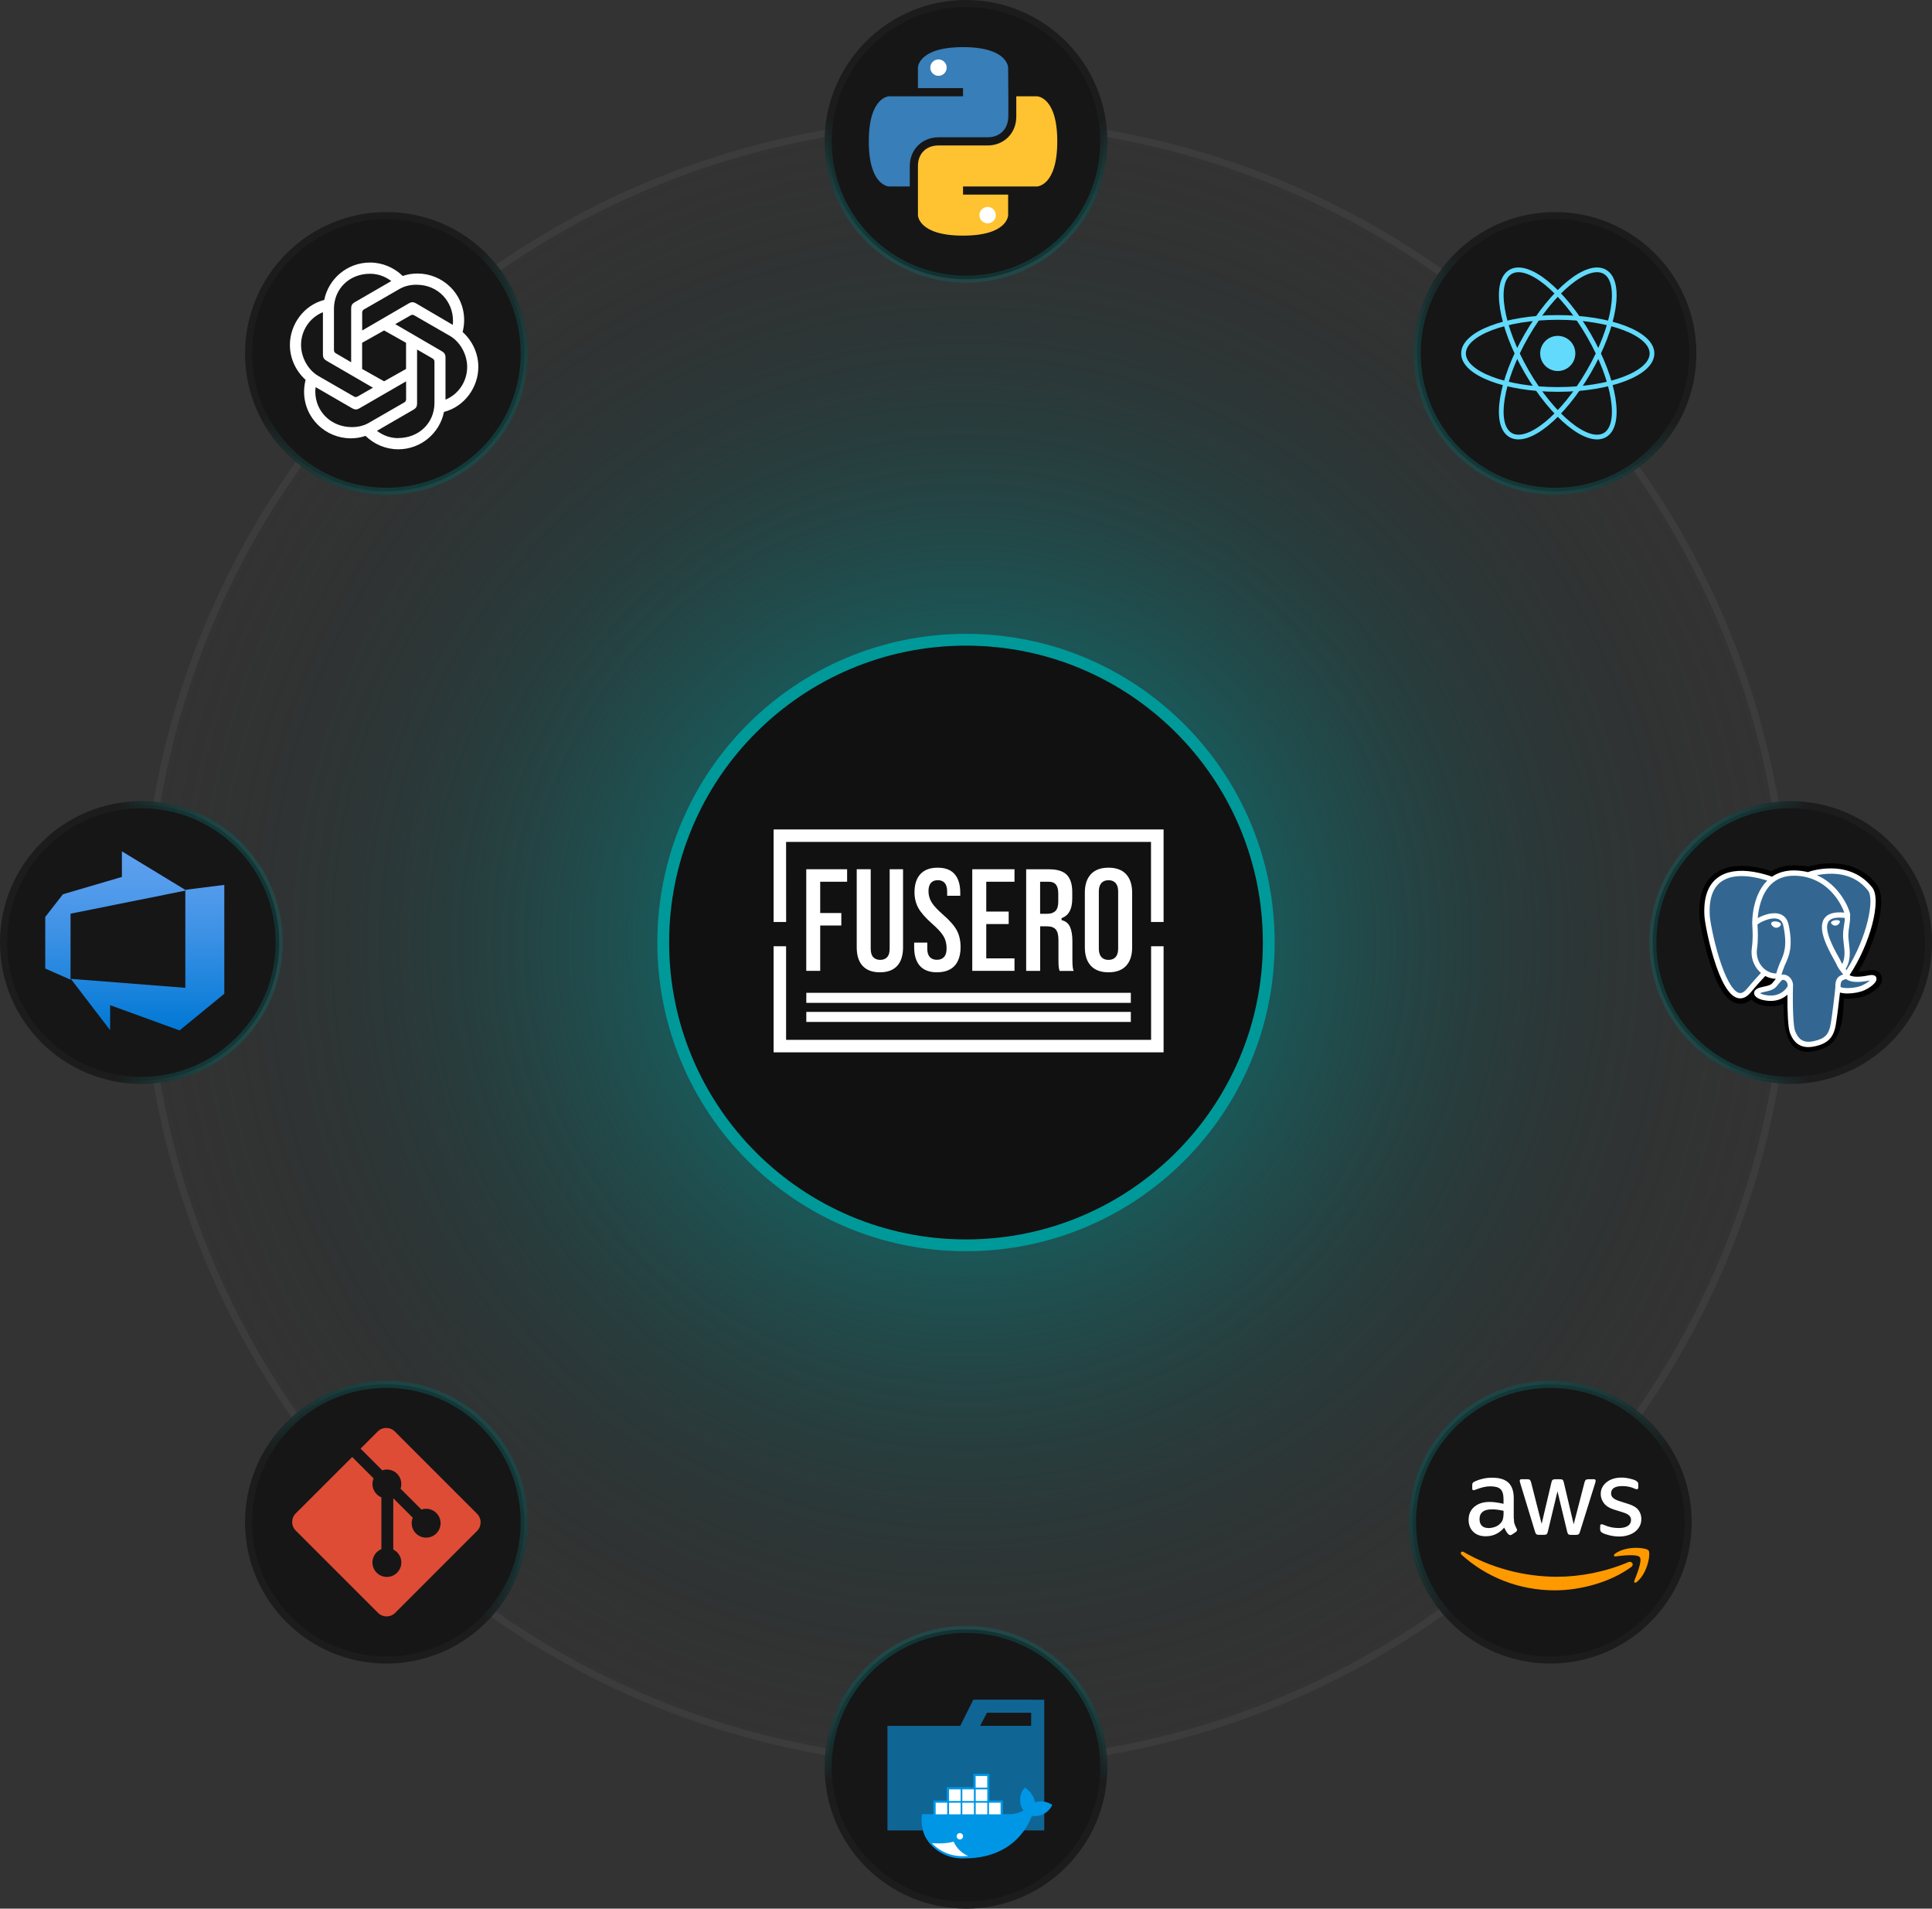 <?xml version="1.0" encoding="UTF-8"?>
<svg id="Layer_1" data-name="Layer 1" xmlns="http://www.w3.org/2000/svg" xmlns:xlink="http://www.w3.org/1999/xlink" viewBox="0 0 410 405">
  <rect x="0" y="0" width="410" height="405" fill="#333333" stroke="none"/>
  <defs>
    <style>
      .cls-1 {
        stroke: url(#linear-gradient-3);
      }

      .cls-1, .cls-2, .cls-3, .cls-4, .cls-5, .cls-6, .cls-7, .cls-8, .cls-9, .cls-10, .cls-11, .cls-12 {
        fill: none;
      }

      .cls-1, .cls-2, .cls-3, .cls-5, .cls-13, .cls-7, .cls-9, .cls-10, .cls-11 {
        stroke-width: 1.5px;
      }

      .cls-14 {
        fill: #336791;
      }

      .cls-2 {
        stroke: url(#linear-gradient-2);
      }

      .cls-15 {
        fill: #fff;
      }

      .cls-16 {
        fill: #f90;
        fill-rule: evenodd;
      }

      .cls-3 {
        stroke: url(#linear-gradient-7);
      }

      .cls-17 {
        fill: #de4c36;
      }

      .cls-18 {
        clip-path: url(#clippath-1);
      }

      .cls-5 {
        stroke: url(#linear-gradient);
      }

      .cls-6 {
        stroke-miterlimit: 4;
        stroke-width: 1px;
      }

      .cls-6, .cls-8 {
        stroke: #61dafb;
      }

      .cls-19 {
        fill: url(#linear-gradient-9);
      }

      .cls-20 {
        fill: #387eb8;
      }

      .cls-21 {
        fill: #0096e6;
      }

      .cls-22 {
        fill: #61dafb;
      }

      .cls-13 {
        fill: url(#radial-gradient);
        stroke: rgba(229, 229, 229, .05);
      }

      .cls-7 {
        stroke: url(#linear-gradient-4);
      }

      .cls-23 {
        fill: #0f6695;
      }

      .cls-9 {
        stroke: url(#linear-gradient-8);
      }

      .cls-24 {
        fill: #ffc331;
      }

      .cls-10 {
        stroke: url(#linear-gradient-5);
      }

      .cls-11 {
        stroke: url(#linear-gradient-6);
      }

      .cls-25 {
        clip-path: url(#clippath);
      }

      .cls-26 {
        fill: #111;
        stroke-miterlimit: 10;
      }

      .cls-26, .cls-12 {
        stroke: #099;
      }

      .cls-12 {
        stroke-width: 2px;
      }

      .cls-27 {
        fill: #161616;
      }
    </style>
    <radialGradient id="radial-gradient" cx="205" cy="200" fx="205" fy="200" r="174.25" gradientUnits="userSpaceOnUse">
      <stop offset="0" stop-color="#099"/>
      <stop offset="1" stop-color="#231f20" stop-opacity="0"/>
    </radialGradient>
    <linearGradient id="linear-gradient" x1="-10" y1="953" x2="-10" y2="1025" gradientTransform="translate(215 -621.5)" gradientUnits="userSpaceOnUse">
      <stop offset="0" stop-color="#099" stop-opacity="0"/>
      <stop offset=".65" stop-color="#1c1c1c"/>
    </linearGradient>
    <linearGradient id="linear-gradient-2" x1="-51.01" y1="943.37" x2="14.99" y2="1028.87" gradientTransform="translate(339 -673.5)" gradientUnits="userSpaceOnUse">
      <stop offset="0" stop-color="#099" stop-opacity="0"/>
      <stop offset=".65" stop-color="#1c1c1c"/>
    </linearGradient>
    <linearGradient id="linear-gradient-3" x1="-1468" y1="377" x2="-1394.5" y2="377" gradientTransform="translate(-1059.5 577) rotate(-180)" gradientUnits="userSpaceOnUse">
      <stop offset=".34" stop-color="#1c1c1c"/>
      <stop offset="1" stop-color="#099" stop-opacity="0"/>
    </linearGradient>
    <linearGradient id="linear-gradient-4" x1="289.71" y1="224.81" x2="355.71" y2="310.31" gradientTransform="translate(0 352) scale(1 -1)" gradientUnits="userSpaceOnUse">
      <stop offset="0" stop-color="#099" stop-opacity="0"/>
      <stop offset=".65" stop-color="#1c1c1c"/>
    </linearGradient>
    <linearGradient id="linear-gradient-5" x1="205" y1="280" x2="205" y2="352" gradientTransform="translate(0 352) scale(1 -1)" gradientUnits="userSpaceOnUse">
      <stop offset="0" stop-color="#099" stop-opacity="0"/>
      <stop offset=".65" stop-color="#1c1c1c"/>
    </linearGradient>
    <linearGradient id="linear-gradient-6" x1="-1479.23" y1="325.54" x2="-1413.23" y2="411.04" gradientTransform="translate(-1357.5 452) rotate(-180)" gradientUnits="userSpaceOnUse">
      <stop offset="0" stop-color="#099" stop-opacity="0"/>
      <stop offset=".65" stop-color="#1c1c1c"/>
    </linearGradient>
    <linearGradient id="linear-gradient-7" x1="0" y1="152" x2="73.5" y2="152" gradientTransform="translate(0 352) scale(1 -1)" gradientUnits="userSpaceOnUse">
      <stop offset=".34" stop-color="#1c1c1c"/>
      <stop offset="1" stop-color="#099" stop-opacity="0"/>
    </linearGradient>
    <linearGradient id="linear-gradient-8" x1="-1327.95" y1="536.1" x2="-1261.95" y2="621.6" gradientTransform="translate(-1205.5 -265.5) rotate(-180) scale(1 -1)" gradientUnits="userSpaceOnUse">
      <stop offset="0" stop-color="#099" stop-opacity="0"/>
      <stop offset=".65" stop-color="#1c1c1c"/>
    </linearGradient>
    <clipPath id="clippath">
      <rect class="cls-4" x="163.91" y="175.75" width="83.26" height="47.8"/>
    </clipPath>
    <clipPath id="clippath-1">
      <rect class="cls-4" x="163.91" y="175.75" width="83.26" height="47.8"/>
    </clipPath>
    <linearGradient id="linear-gradient-9" x1="-35.61" y1="398.01" x2="-35.61" y2="398.77" gradientTransform="translate(1809 20119) scale(50 -50)" gradientUnits="userSpaceOnUse">
      <stop offset="0" stop-color="#0078d4"/>
      <stop offset=".16" stop-color="#1380da"/>
      <stop offset=".53" stop-color="#3c91e5"/>
      <stop offset=".82" stop-color="#559cec"/>
      <stop offset="1" stop-color="#5ea0ef"/>
    </linearGradient>
  </defs>
  <circle class="cls-13" cx="205" cy="200" r="174.25"/>
  <path class="cls-27" d="M205,404.25h0c16.15,0,29.25-13.1,29.25-29.25h0c0-16.15-13.1-29.25-29.25-29.25h0c-16.15,0-29.25,13.1-29.25,29.25h0c0,16.15,13.1,29.25,29.25,29.25Z"/>
  <path class="cls-5" d="M205,404.25h0c16.15,0,29.25-13.1,29.25-29.25h0c0-16.15-13.1-29.25-29.25-29.25h0c-16.15,0-29.25,13.1-29.25,29.25h0c0,16.15,13.1,29.25,29.25,29.25Z"/>
  <path class="cls-27" d="M329,352.25h0c16.15,0,29.25-13.1,29.25-29.25h0c0-16.15-13.1-29.25-29.25-29.25h0c-16.15,0-29.25,13.1-29.25,29.25h0c0,16.15,13.1,29.25,29.25,29.25Z"/>
  <path class="cls-2" d="M329,352.25h0c16.15,0,29.25-13.1,29.25-29.25h0c0-16.15-13.1-29.25-29.25-29.25h0c-16.15,0-29.25,13.1-29.25,29.25h0c0,16.15,13.1,29.25,29.25,29.25Z"/>
  <path class="cls-27" d="M380,170.75h0c-16.15,0-29.25,13.1-29.25,29.25h0c0,16.15,13.1,29.25,29.25,29.25h0c16.15,0,29.25-13.1,29.25-29.25h0c0-16.15-13.1-29.25-29.25-29.25Z"/>
  <path class="cls-1" d="M380,170.75h0c-16.15,0-29.25,13.1-29.25,29.25h0c0,16.15,13.1,29.25,29.25,29.25h0c16.15,0,29.25-13.1,29.25-29.25h0c0-16.15-13.1-29.25-29.25-29.25Z"/>
  <path class="cls-27" d="M330,45.75h0c16.15,0,29.25,13.1,29.25,29.25h0c0,16.15-13.1,29.25-29.25,29.25h0c-16.15,0-29.25-13.1-29.25-29.25h0c0-16.15,13.1-29.25,29.25-29.25Z"/>
  <path class="cls-7" d="M330,45.75h0c16.15,0,29.25,13.1,29.25,29.25h0c0,16.15-13.1,29.25-29.25,29.25h0c-16.15,0-29.25-13.1-29.25-29.25h0c0-16.15,13.1-29.25,29.25-29.25Z"/>
  <path class="cls-27" d="M205,.75h0c16.15,0,29.25,13.1,29.25,29.25h0c0,16.15-13.1,29.25-29.25,29.25h0c-16.15,0-29.25-13.1-29.25-29.25h0c0-16.15,13.1-29.25,29.25-29.25Z"/>
  <path class="cls-10" d="M205,.75h0c16.15,0,29.25,13.1,29.25,29.25h0c0,16.15-13.1,29.25-29.25,29.25h0c-16.15,0-29.25-13.1-29.25-29.25h0c0-16.15,13.1-29.25,29.25-29.25Z"/>
  <path class="cls-26" d="M205,135h0c35.9,0,65,29.1,65,65h0c0,35.9-29.1,65-65,65h0c-35.9,0-65-29.1-65-65h0c0-35.9,29.1-65,65-65Z"/>
  <path class="cls-12" d="M205,136h0c35.35,0,64,28.65,64,64h0c0,35.35-28.65,64-64,64h0c-35.35,0-64-28.65-64-64h0c0-35.35,28.65-64,64-64Z"/>
  <path class="cls-27" d="M82,45.75h0c-16.15,0-29.25,13.1-29.25,29.25h0c0,16.15,13.1,29.25,29.25,29.25h0c16.15,0,29.25-13.1,29.25-29.25h0c0-16.15-13.1-29.25-29.25-29.25Z"/>
  <path class="cls-11" d="M82,45.75h0c-16.15,0-29.25,13.1-29.25,29.25h0c0,16.15,13.1,29.25,29.25,29.25h0c16.15,0,29.25-13.1,29.25-29.25h0c0-16.15-13.1-29.25-29.25-29.25Z"/>
  <path class="cls-27" d="M30,170.75h0c16.15,0,29.25,13.1,29.25,29.25h0c0,16.15-13.1,29.25-29.25,29.25h0c-16.15,0-29.25-13.1-29.25-29.25h0c0-16.15,13.1-29.25,29.25-29.25Z"/>
  <path class="cls-3" d="M30,170.75h0c16.15,0,29.25,13.1,29.25,29.25h0c0,16.15-13.1,29.25-29.25,29.25h0c-16.15,0-29.25-13.1-29.25-29.25h0c0-16.15,13.1-29.25,29.25-29.25Z"/>
  <path class="cls-27" d="M82,352.25h0c-16.15,0-29.25-13.1-29.25-29.25h0c0-16.15,13.1-29.25,29.25-29.25h0c16.15,0,29.25,13.1,29.25,29.25h0c0,16.15-13.1,29.25-29.25,29.25Z"/>
  <path class="cls-9" d="M82,352.25h0c-16.15,0-29.25-13.1-29.25-29.25h0c0-16.15,13.1-29.25,29.25-29.25h0c16.15,0,29.25,13.1,29.25,29.25h0c0,16.15-13.1,29.25-29.25,29.25Z"/>
  <g class="cls-25">
    <polygon class="cls-15" points="164.17 223.3 164.17 200.79 166.82 200.79 166.82 220.65 244.28 220.65 244.28 200.79 246.93 200.79 246.93 223.3 164.17 223.3"/>
    <polygon class="cls-15" points="244.26 195.64 244.26 178.65 166.82 178.65 166.83 195.64 164.17 195.64 164.17 176 246.93 176 246.93 195.64 244.26 195.64"/>
    <rect class="cls-15" x="171.11" y="214.72" width="68.87" height="2.13"/>
    <rect class="cls-15" x="171.11" y="210.67" width="68.87" height="2.13"/>
    <polygon class="cls-15" points="171.1 206.01 171.1 184.45 179.77 184.45 179.77 187.1 174.06 187.1 174.06 193.74 178.54 193.74 178.54 196.39 174.06 196.39 174.06 206.01 171.1 206.01"/>
    <g class="cls-18">
      <path class="cls-15" d="M186.73,206.32c-1.6,0-2.83-.46-3.66-1.35-.83-.9-1.26-2.23-1.26-3.94v-16.58h2.97v16.83c0,.83.17,1.42.52,1.81.35.39.85.59,1.49.59s1.14-.2,1.49-.59c.35-.38.52-.99.52-1.81v-16.83h2.84v16.58c0,1.71-.42,3.04-1.26,3.94-.83.9-2.06,1.35-3.66,1.35"/>
      <path class="cls-15" d="M198.86,206.32c-1.6,0-2.82-.45-3.63-1.35-.81-.9-1.23-2.23-1.23-3.95v-1.01h2.78v1.26c0,1.98,1.11,2.39,2.05,2.39.66,0,1.17-.2,1.53-.61.35-.4.52-1,.52-1.85,0-.96-.22-1.83-.67-2.57-.43-.72-1.23-1.6-2.38-2.6-1.4-1.24-2.39-2.36-2.94-3.35-.54-.98-.82-2.1-.82-3.33,0-1.67.42-2.98,1.26-3.88.83-.9,2.06-1.35,3.66-1.35s2.78.45,3.58,1.35c.8.9,1.21,2.23,1.21,3.95v.66h-2.78v-.88c0-.81-.17-1.42-.5-1.82-.34-.4-.84-.61-1.48-.61-.91,0-1.98.41-1.98,2.36,0,.84.23,1.64.68,2.37.44.71,1.25,1.58,2.4,2.58,1.42,1.23,2.41,2.37,2.94,3.36.52.99.79,2.17.79,3.51,0,1.73-.43,3.08-1.27,3.99-.84.91-2.09,1.37-3.71,1.37"/>
      <polygon class="cls-15" points="206.33 206.01 206.33 184.45 215.29 184.45 215.29 187.1 209.3 187.1 209.3 193.43 214.06 193.43 214.06 196.08 209.3 196.08 209.3 203.36 215.29 203.36 215.29 206.01 206.33 206.01"/>
      <path class="cls-15" d="M224.86,206.01c-.09-.28-.15-.54-.18-.79-.04-.3-.06-.86-.06-1.67v-4.03c0-1.08-.18-1.82-.55-2.27-.37-.46-1.01-.69-1.88-.69h-1.45v9.46h-2.97v-21.56h4.89c1.71,0,2.96.39,3.73,1.17.77.78,1.16,2.01,1.16,3.65v1.36c0,2.2-.69,3.55-2.11,4.12l-.16.06v.42l.18.05c.77.23,1.31.69,1.62,1.41.33.74.5,1.76.5,3.02v3.88c0,.64.02,1.16.06,1.56.03.29.1.59.2.87h-2.98ZM220.74,193.9h1.51c.76,0,1.35-.21,1.74-.61.4-.41.59-1.05.59-1.97v-1.7c0-.86-.16-1.48-.48-1.89-.33-.42-.85-.63-1.54-.63h-1.83v6.8Z"/>
      <path class="cls-15" d="M235.24,206.32c-1.62,0-2.88-.46-3.73-1.37-.85-.91-1.29-2.23-1.29-3.93v-11.6c0-1.69.43-3.01,1.29-3.93.85-.91,2.1-1.37,3.73-1.37s2.88.46,3.73,1.37c.85.92,1.29,2.24,1.29,3.93v11.6c0,1.69-.43,3.01-1.29,3.93-.85.91-2.1,1.37-3.73,1.37M235.24,186.78c-.93,0-2.05.42-2.05,2.43v12.04c0,2,1.11,2.43,2.05,2.43s2.05-.42,2.05-2.43v-12.04c0-2-1.11-2.43-2.05-2.43"/>
    </g>
  </g>
  <path class="cls-15" d="M76.86,70.13v-3.77c0-.32.12-.56.4-.71l7.57-4.36c1.03-.59,2.26-.87,3.53-.87,4.76,0,7.77,3.69,7.77,7.61,0,.28,0,.59-.04.91l-7.85-4.6c-.48-.28-.95-.28-1.43,0l-9.95,5.79h0ZM94.54,84.8v-9c0-.56-.24-.95-.71-1.23l-9.95-5.79,3.25-1.86c.28-.16.52-.16.79,0l7.57,4.36c2.18,1.27,3.65,3.96,3.65,6.58,0,3.01-1.78,5.79-4.6,6.94,0,0,0,0,0,0ZM74.52,76.87l-3.25-1.9c-.28-.16-.4-.4-.4-.71v-8.72c0-4.24,3.25-7.45,7.65-7.45,1.67,0,3.21.56,4.52,1.55l-7.81,4.52c-.48.28-.71.67-.71,1.23v11.5h0s0,0,0,0ZM81.51,80.91l-4.66-2.62v-5.55l4.66-2.62,4.66,2.62v5.55l-4.66,2.62ZM84.51,92.97c-1.67,0-3.21-.56-4.52-1.55l7.81-4.52c.48-.28.71-.67.71-1.23v-11.5l3.29,1.9c.28.16.4.4.4.71v8.72c0,4.24-3.29,7.45-7.69,7.45,0,0,0,0,0,0ZM75.11,84.13l-7.57-4.36c-2.18-1.27-3.65-3.96-3.65-6.58,0-3.05,1.82-5.79,4.64-6.94v9.04c0,.56.24.95.71,1.23l9.91,5.75-3.25,1.86c-.28.16-.52.16-.79,0h0ZM74.68,90.63c-4.48,0-7.77-3.37-7.77-7.53,0-.32.04-.63.08-.95l7.81,4.52c.48.28.95.28,1.43,0l9.95-5.75v3.77c0,.32-.12.55-.4.71l-7.57,4.36c-1.03.59-2.26.87-3.53.87h0ZM84.51,95.34c4.8,0,8.8-3.41,9.71-7.93,4.44-1.15,7.29-5.31,7.29-9.55,0-2.78-1.19-5.47-3.33-7.41.2-.83.32-1.67.32-2.5,0-5.67-4.6-9.91-9.91-9.91-1.07,0-2.1.16-3.13.52-1.78-1.74-4.24-2.85-6.94-2.85-4.8,0-8.8,3.41-9.71,7.93-4.44,1.15-7.29,5.31-7.29,9.55,0,2.78,1.19,5.47,3.33,7.41-.2.83-.32,1.67-.32,2.5,0,5.67,4.6,9.91,9.91,9.91,1.07,0,2.1-.16,3.13-.52,1.78,1.74,4.24,2.85,6.94,2.85h0Z"/>
  <path class="cls-19" d="M47.6,187.77v23.1l-9.5,7.78-14.73-5.36v5.31l-8.34-10.89,24.3,1.9v-20.8l8.27-1.04ZM39.5,188.93l-13.63-8.28v5.43l-12.52,3.68-3.75,4.82v10.94l5.37,2.37v-14.01l24.53-4.93h0Z"/>
  <path class="cls-17" d="M101.25,321.22l-17.46-17.46c-1.01-1.01-2.64-1.01-3.64,0l-3.63,3.63,4.6,4.6c1.07-.36,2.3-.12,3.15.73.86.86,1.1,2.09.73,3.17l4.43,4.43c1.07-.37,2.31-.13,3.17.73,1.2,1.2,1.2,3.14,0,4.33-1.2,1.2-3.14,1.2-4.34,0-.9-.9-1.12-2.22-.67-3.33l-4.13-4.13v10.88c.3.15.57.34.81.58,1.2,1.2,1.2,3.14,0,4.34-1.2,1.2-3.14,1.2-4.33,0-1.2-1.2-1.2-3.14,0-4.34.29-.29.63-.51,1-.67v-10.98c-.38-.15-.72-.38-1-.67-.91-.91-1.13-2.24-.66-3.35l-4.54-4.54-11.98,11.97c-1.01,1.01-1.01,2.64,0,3.64l17.46,17.46c1.01,1.01,2.64,1.01,3.64,0l17.38-17.38c1.01-1.01,1.01-2.64,0-3.64"/>
  <g>
    <path class="cls-23" d="M218.83,360.67h-12.28l-2.77,5.55h-15.45v22.19h33.28v-27.73h-2.77ZM218.83,366.21h-10.83l1.45-2.77h9.38v2.77Z"/>
    <path class="cls-21" d="M209.99,382.06h2.83v2.89h1.43c.67,0,1.33-.11,1.97-.33.33-.11.65-.26.96-.43-.39-.54-.62-1.17-.66-1.83-.12-.96.13-1.94.69-2.73l.29-.34.35.29c.94.69,1.58,1.72,1.78,2.86,1.09-.34,2.27-.23,3.29.31l.4.22-.2.4c-.85,1.43-2.47,2.2-4.12,1.97-2.46,6.11-7.79,9-14.27,9-3.29.2-6.42-1.42-8.17-4.21l-.03-.05-.26-.52c-.58-1.31-.8-2.75-.65-4.17l.04-.43h2.42v-2.89h2.83v-2.84h5.67v-2.83h3.39v5.67Z"/>
    <path class="cls-15" d="M205.49,393.85c-1.39-.59-2.5-1.68-3.11-3.06-.73.2-1.49.31-2.25.34-.33.02-.67.03-1.04.03-.42,0-.86-.01-1.32-.04,1.8,1.88,4.34,2.88,6.94,2.74.26,0,.52,0,.78-.01Z"/>
    <path class="cls-15" d="M200.62,382.73h.19v2.05h-.19v-2.05ZM200.24,382.73h.2v2.05h-.2v-2.05h0ZM199.87,382.73h.2v2.05h-.2v-2.05ZM199.5,382.73h.2v2.05h-.2v-2.05ZM199.13,382.73h.2v2.05h-.2v-2.05ZM198.76,382.73h.19v2.05h-.19v-2.05ZM198.56,382.53h2.45v2.46h-2.45v-2.46ZM201.4,379.7h2.46v2.46h-2.46v-2.46ZM203.45,379.9h.19v2.05h-.19v-2.05ZM203.08,379.9h.2v2.05h-.2v-2.05ZM202.71,379.9h.2v2.05h-.19v-2.05h0ZM202.34,379.9h.2v2.05h-.2v-2.05ZM201.96,379.9h.2v2.05h-.2v-2.05ZM201.6,379.9h.19v2.05h-.19v-2.05ZM201.4,382.53h2.46v2.46h-2.46v-2.46h0ZM203.45,382.73h.19v2.05h-.19v-2.05ZM203.08,382.73h.2v2.05h-.2v-2.05ZM202.71,382.73h.2v2.05h-.2v-2.05h0ZM202.34,382.73h.2v2.05h-.2v-2.05ZM201.96,382.73h.2v2.05h-.2v-2.05ZM201.6,382.73h.19v2.05h-.19v-2.05ZM204.23,382.53h2.45v2.46h-2.46v-2.46h0ZM206.28,382.73h.19v2.05h-.19v-2.05ZM205.91,382.73h.2v2.05h-.2v-2.05ZM205.54,382.73h.2v2.05h-.2v-2.05ZM205.17,382.73h.2v2.05h-.2v-2.05ZM204.79,382.73h.2v2.05h-.2v-2.05ZM204.43,382.73h.19v2.05h-.19v-2.05ZM204.22,379.7h2.46v2.46h-2.46v-2.46h0ZM206.28,379.9h.19v2.05h-.19v-2.05ZM205.91,379.9h.2v2.05h-.2v-2.05ZM205.54,379.9h.2v2.05h-.2v-2.05ZM205.17,379.9h.2v2.05h-.2v-2.05ZM204.79,379.9h.2v2.05h-.2v-2.05ZM204.43,379.9h.19v2.05h-.19v-2.05ZM207.06,382.53h2.46v2.46h-2.46v-2.46h0ZM209.11,382.73h.19v2.05h-.19v-2.05ZM208.74,382.73h.2v2.05h-.2v-2.05ZM208.37,382.73h.2v2.05h-.2v-2.05ZM208,382.73h.2v2.05h-.2v-2.05ZM207.62,382.73h.2v2.05h-.2v-2.05ZM207.26,382.73h.19v2.05h-.19v-2.05h0ZM207.06,379.7h2.46v2.46h-2.46v-2.46h0ZM209.11,379.9h.19v2.05h-.19v-2.05ZM208.74,379.9h.2v2.05h-.2v-2.05ZM208.37,379.9h.2v2.05h-.2v-2.05ZM207.99,379.9h.2v2.05h-.2v-2.05ZM207.62,379.9h.2v2.05h-.19v-2.05ZM207.26,379.9h.19v2.05h-.19v-2.05h0ZM207.05,376.86h2.46v2.46h-2.46v-2.46h0ZM209.11,377.07h.19v2.05h-.19v-2.05ZM208.74,377.07h.2v2.05h-.2v-2.05ZM208.36,377.07h.2v2.05h-.2v-2.05ZM207.99,377.07h.2v2.05h-.19v-2.05ZM207.62,377.07h.2v2.05h-.19v-2.05ZM207.25,377.07h.19v2.05h-.19v-2.05h0ZM209.88,382.53h2.46v2.46h-2.46v-2.46h0ZM211.94,382.73h.19v2.05h-.19v-2.05h0ZM211.57,382.73h.2v2.05h-.19v-2.05ZM211.19,382.73h.2v2.05h-.2v-2.05ZM210.82,382.73h.22v2.05h-.2v-2.05ZM210.45,382.73h.2v2.05h-.2v-2.05h0ZM210.08,382.73h.19v2.05h-.18v-2.05h-.01Z"/>
    <path class="cls-15" d="M203.7,388.97c.37,0,.68.3.68.68,0,.37-.3.68-.68.68-.37,0-.68-.3-.68-.68s.3-.68.68-.68h0ZM203.7,389.16c.06,0,.12.01.18.03-.1.05-.13.17-.07.27s.17.13.27.07c.03-.02.06-.05.08-.08.1.25-.02.53-.26.63-.25.1-.53-.02-.63-.26-.1-.25.02-.53.26-.63.06-.02.12-.04.18-.04h0Z"/>
  </g>
  <g>
    <path class="cls-15" d="M321.27,322.22c0,.49.05.89.15,1.18.11.29.24.61.43.96.07.11.09.21.09.31,0,.13-.08.27-.25.4l-.84.56c-.12.08-.24.12-.35.12-.13,0-.27-.07-.4-.19-.19-.2-.35-.41-.48-.63-.13-.23-.27-.48-.41-.78-1.04,1.22-2.34,1.84-3.91,1.84-1.12,0-2.01-.32-2.66-.96-.65-.64-.98-1.49-.98-2.55,0-1.13.4-2.05,1.21-2.74.81-.69,1.89-1.04,3.26-1.04.45,0,.92.04,1.41.11s1,.17,1.53.29v-.97c0-1.01-.21-1.72-.63-2.13-.43-.41-1.14-.61-2.17-.61-.47,0-.94.05-1.44.17s-.97.27-1.44.45c-.21.09-.37.15-.47.17-.09.03-.16.04-.21.04-.19,0-.28-.13-.28-.41v-.65c0-.21.03-.37.09-.47s.19-.19.37-.28c.47-.24,1.02-.44,1.68-.6.65-.17,1.34-.25,2.08-.25,1.58,0,2.74.36,3.49,1.08.73.72,1.1,1.81,1.1,3.27v4.31h.03ZM315.87,324.25c.44,0,.89-.08,1.37-.24.48-.16.9-.45,1.26-.85.21-.25.37-.53.45-.85s.13-.71.13-1.16v-.56c-.39-.09-.8-.17-1.22-.23s-.84-.08-1.25-.08c-.89,0-1.54.17-1.98.53-.44.36-.65.86-.65,1.53,0,.63.16,1.09.49,1.41.32.33.78.49,1.4.49ZM326.55,325.68c-.24,0-.4-.04-.51-.13-.11-.08-.2-.27-.28-.52l-3.13-10.28c-.08-.27-.12-.44-.12-.53,0-.21.11-.33.32-.33h1.3c.25,0,.43.04.52.13.11.08.19.27.27.52l2.24,8.81,2.08-8.81c.07-.27.15-.44.25-.52.11-.08.29-.13.53-.13h1.06c.25,0,.43.04.53.13.11.08.2.27.25.52l2.1,8.91,2.3-8.91c.08-.27.17-.44.27-.52.11-.08.28-.13.52-.13h1.24c.21,0,.33.11.33.33,0,.07-.01.13-.03.21-.01.08-.04.19-.09.33l-3.21,10.28c-.08.27-.17.44-.28.52s-.28.13-.51.13h-1.14c-.25,0-.43-.04-.53-.13s-.2-.27-.25-.53l-2.06-8.58-2.05,8.57c-.07.27-.15.44-.25.53-.11.09-.29.13-.53.13h-1.14ZM343.65,326.04c-.69,0-1.38-.08-2.05-.24-.67-.16-1.18-.33-1.53-.53-.21-.12-.36-.25-.41-.37-.05-.12-.08-.25-.08-.37v-.68c0-.28.11-.41.31-.41.08,0,.16.01.24.04.08.03.2.08.33.13.45.2.94.36,1.46.47.53.11,1.05.16,1.58.16.84,0,1.49-.15,1.94-.44.45-.29.69-.72.69-1.26,0-.37-.12-.68-.36-.93-.24-.25-.69-.48-1.34-.69l-1.93-.6c-.97-.31-1.69-.76-2.13-1.36-.44-.59-.67-1.24-.67-1.93,0-.56.12-1.05.36-1.48.24-.43.56-.8.96-1.09.4-.31.85-.53,1.38-.69.53-.16,1.09-.23,1.68-.23.29,0,.6.01.89.05.31.04.59.09.86.15.27.07.52.13.76.21.24.08.43.16.56.24.19.11.32.21.4.33.08.11.12.25.12.44v.63c0,.28-.11.43-.31.43-.11,0-.28-.05-.51-.16-.76-.35-1.61-.52-2.55-.52-.76,0-1.36.12-1.77.37s-.63.64-.63,1.18c0,.37.13.69.4.94.27.25.76.51,1.46.73l1.89.6c.96.31,1.65.73,2.06,1.28.41.55.61,1.17.61,1.86,0,.57-.12,1.09-.35,1.54-.24.45-.56.85-.97,1.17-.41.33-.9.57-1.48.75-.6.19-1.22.28-1.9.28Z"/>
    <g>
      <path class="cls-16" d="M346.16,332.51c-4.38,3.23-10.74,4.95-16.2,4.95-7.66,0-14.57-2.83-19.78-7.54-.41-.37-.04-.88.45-.59,5.64,3.27,12.6,5.25,19.8,5.25,4.86,0,10.19-1.01,15.1-3.09.73-.33,1.36.48.64,1.01Z"/>
      <path class="cls-16" d="M347.99,330.43c-.56-.72-3.7-.35-5.12-.17-.43.05-.49-.32-.11-.6,2.5-1.76,6.61-1.25,7.09-.67.48.6-.13,4.71-2.47,6.68-.36.31-.71.15-.55-.25.53-1.32,1.72-4.28,1.16-4.99Z"/>
    </g>
  </g>
  <g>
    <path d="M399.3,207.17c-.23-.71-.84-1.2-1.63-1.32-.37-.06-.8-.03-1.3.07-.88.18-1.53.25-2.01.26,1.8-3.04,3.26-6.5,4.1-9.76,1.36-5.27.63-7.67-.22-8.76-2.25-2.87-5.53-4.42-9.49-4.47-2.11-.03-3.97.39-4.93.69-.9-.16-1.87-.25-2.88-.26-1.9-.03-3.59.38-5.03,1.24-.8-.27-2.07-.65-3.55-.89-3.47-.57-6.27-.13-8.31,1.32-2.48,1.75-3.63,4.79-3.41,9.04.07,1.35.82,5.45,2.01,9.34.68,2.24,1.41,4.09,2.16,5.52,1.07,2.02,2.21,3.21,3.49,3.64.72.24,2.02.41,3.4-.74.17.21.41.42.71.61.39.25.87.45,1.35.57,1.72.43,3.34.32,4.71-.28,0,.24.02.48.02.68,0,.33.02.65.03.95.08,2.03.22,3.61.63,4.72.02.06.05.15.08.25.2.63.55,1.67,1.42,2.49.9.85,1.99,1.11,2.99,1.11.5,0,.98-.07,1.4-.16,1.49-.32,3.19-.81,4.41-2.55,1.16-1.65,1.72-4.13,1.82-8.05.01-.11.03-.22.04-.32l.02-.21.27.02h.07c1.52.07,3.38-.25,4.52-.78.9-.42,3.79-1.94,3.11-4"/>
    <path class="cls-14" d="M396.7,207.57c-4.52.93-4.83-.6-4.83-.6,4.77-7.08,6.76-16.06,5.04-18.26-4.69-6-12.82-3.16-12.96-3.09h-.04c-.89-.18-1.89-.29-3.01-.31-2.04-.03-3.6.54-4.77,1.43,0,0-14.5-5.97-13.82,7.51.14,2.87,4.11,21.71,8.84,16.02,1.73-2.08,3.4-3.84,3.4-3.84.83.55,1.82.83,2.87.73l.08-.07c-.03.26-.01.51.03.81-1.22,1.36-.86,1.6-3.3,2.1-2.47.51-1.02,1.41-.07,1.65,1.15.29,3.8.69,5.59-1.82l-.07.29c.48.38.81,2.49.76,4.4-.06,1.91-.09,3.22.28,4.24.38,1.02.75,3.33,3.96,2.64,2.68-.57,4.06-2.06,4.26-4.54.14-1.76.45-1.5.47-3.08l.25-.75c.29-2.39.05-3.16,1.69-2.8l.4.04c1.21.06,2.8-.2,3.74-.63,2.01-.93,3.2-2.49,1.22-2.08h0"/>
    <path class="cls-15" d="M376.97,195.54c-.41-.06-.78,0-.96.14-.1.08-.14.17-.15.23-.02.17.09.35.17.45.2.27.5.46.8.5.04,0,.09,0,.13,0,.49,0,.94-.38.98-.67.05-.35-.47-.59-.97-.66M390.46,195.55c-.04-.28-.53-.36-1-.29-.47.07-.92.28-.89.56.03.22.42.59.89.59.04,0,.08,0,.12,0,.31-.04.54-.24.64-.35.16-.17.26-.36.24-.49"/>
    <path class="cls-15" d="M398.2,207.47c-.17-.52-.73-.69-1.65-.5-2.74.56-3.71.17-4.04-.06,2.13-3.24,3.88-7.15,4.82-10.81.45-1.73.69-3.34.71-4.65.02-1.44-.22-2.49-.73-3.14-2.04-2.6-5.02-4-8.64-4.04-2.49-.03-4.59.61-5,.79-.86-.21-1.79-.34-2.81-.36-1.87-.03-3.48.42-4.82,1.33-.58-.22-2.08-.73-3.91-1.03-3.17-.51-5.69-.12-7.49,1.15-2.15,1.52-3.14,4.24-2.94,8.08.06,1.29.8,5.26,1.96,9.07,1.53,5.01,3.19,7.84,4.94,8.43.2.07.44.12.7.12.64,0,1.42-.29,2.23-1.27.99-1.19,2.02-2.35,3.08-3.48.69.37,1.44.57,2.21.6,0,.02,0,.04,0,.06-.13.16-.26.32-.39.48-.54.68-.65.82-2.37,1.18-.49.1-1.79.37-1.81,1.28-.02,1,1.54,1.42,1.72,1.46.62.15,1.22.23,1.78.23,1.38,0,2.6-.45,3.57-1.33-.03,3.55.12,7.05.54,8.12.35.87,1.2,3.01,3.9,3.01.4,0,.83-.05,1.31-.15,2.81-.6,4.04-1.85,4.51-4.59.25-1.47.69-4.96.89-6.84.43.13.99.2,1.59.2,1.25,0,2.69-.27,3.6-.69,1.02-.47,2.85-1.63,2.52-2.64h0ZM391.5,194.78c0,.55-.09,1.06-.17,1.58-.09.56-.18,1.15-.2,1.86-.02.69.06,1.41.15,2.1.17,1.4.34,2.84-.33,4.27-.11-.2-.21-.4-.3-.61-.08-.2-.26-.53-.51-.97-.97-1.74-3.25-5.83-2.08-7.49.35-.5,1.23-1.01,3.44-.73h0ZM388.82,185.4c3.24.07,5.8,1.28,7.62,3.6,1.39,1.78-.14,9.87-4.58,16.86-.04-.06-.09-.11-.13-.17l-.06-.07c1.15-1.89.92-3.77.72-5.43-.08-.68-.16-1.33-.14-1.93.02-.64.11-1.19.19-1.72.1-.66.2-1.33.18-2.13.02-.08.03-.18.02-.3-.07-.77-.95-3.06-2.73-5.14-.98-1.14-2.4-2.41-4.34-3.26.84-.17,1.98-.33,3.26-.31h0ZM370.68,209.86c-.9,1.08-1.52.87-1.72.8-1.33-.44-2.87-3.25-4.22-7.69-1.17-3.85-1.86-7.71-1.91-8.8-.17-3.43.66-5.82,2.47-7.11,2.95-2.09,7.79-.84,9.74-.2-.03.03-.06.05-.08.08-3.2,3.23-3.12,8.74-3.11,9.08,0,.13.01.31.03.57.05.93.16,2.65-.12,4.61-.25,1.82.31,3.59,1.54,4.88.13.13.26.26.4.37-.55.59-1.74,1.88-3,3.41h0ZM374.1,205.3c-.99-1.03-1.44-2.47-1.24-3.95.29-2.06.18-3.86.12-4.83,0-.14-.02-.25-.02-.35.47-.41,2.63-1.57,4.17-1.22.7.16,1.13.64,1.31,1.47.92,4.27.12,6.05-.52,7.48-.13.29-.26.57-.36.86l-.08.22c-.21.56-.41,1.09-.53,1.58-1.05,0-2.08-.45-2.86-1.27h0ZM374.26,211.06c-.31-.08-.58-.21-.75-.32.14-.06.38-.15.8-.24,2.03-.42,2.34-.71,3.02-1.58.16-.2.33-.42.58-.7h0c.37-.41.53-.34.84-.21.25.1.49.41.58.75.05.16.1.46-.07.7-1.43,2-3.51,1.97-5,1.6ZM384.87,220.93c-2.48.53-3.36-.73-3.93-2.18-.37-.93-.56-5.14-.43-9.79,0-.06,0-.12-.02-.18-.02-.11-.04-.22-.07-.33-.19-.68-.67-1.24-1.23-1.48-.22-.09-.64-.26-1.13-.14.11-.44.29-.93.49-1.46l.08-.22c.09-.25.21-.51.34-.79.67-1.5,1.6-3.55.59-8.17-.37-1.73-1.63-2.58-3.53-2.38-1.14.12-2.18.58-2.7.84-.11.06-.21.11-.31.16.14-1.75.69-5.01,2.74-7.08,1.29-1.3,3.01-1.94,5.1-1.91,4.12.07,6.77,2.18,8.26,3.95,1.29,1.52,1.98,3.05,2.26,3.88-2.09-.21-3.51.2-4.23,1.23-1.57,2.24.86,6.59,2.02,8.68.21.38.4.71.46.85.38.92.87,1.53,1.23,1.98.11.14.22.27.3.39-.63.18-1.77.6-1.67,2.71-.08,1.06-.68,6.01-.98,7.76-.4,2.31-1.25,3.17-3.64,3.68h0ZM395.21,209.09c-.65.3-1.73.53-2.76.57-1.14.05-1.71-.13-1.85-.24-.06-1.31.42-1.45.94-1.6.08-.02.16-.05.24-.07.05.04.1.08.16.11.91.6,2.54.67,4.84.19h.03c-.31.28-.84.67-1.59,1.02h0Z"/>
  </g>
  <g id="layer1">
    <path id="path101" class="cls-20" d="M204.37,20.43h-15.65s-4.35,0-4.35,9.57,4.35,9.57,4.35,9.57h4.35v-4.35c0-3.48,2.61-6.09,6.09-6.09h10.43c2.61,0,4.35-1.74,4.39-4.39s-.04-10.39-.04-10.39c0,0,0-4.35-9.57-4.35s-9.57,4.35-9.57,4.35v4.35h9.57v1.74Z"/>
    <path id="path102" class="cls-24" d="M204.37,39.57h15.65s4.35,0,4.35-9.57-4.35-9.57-4.35-9.57h-4.35v4.35c0,3.48-2.61,6.09-6.09,6.09h-10.43c-2.61,0-4.35,1.74-4.35,4.35v10.43s0,4.35,9.57,4.35,9.57-4.35,9.57-4.35v-4.35h-9.57v-1.74Z"/>
    <circle id="path103" class="cls-15" cx="199.16" cy="14.35" r="1.74"/>
    <circle id="path104" class="cls-15" cx="209.59" cy="45.65" r="1.74"/>
  </g>
  <g>
    <circle class="cls-22" cx="330.58" cy="75" r="3.73"/>
    <g>
      <ellipse class="cls-8" cx="330.58" cy="75" rx="20" ry="7.64"/>
      <ellipse class="cls-6" cx="330.58" cy="75" rx="7.64" ry="20" transform="translate(6.79 175.34) rotate(-30)"/>
      <ellipse class="cls-6" cx="330.58" cy="75" rx="20" ry="7.64" transform="translate(100.34 323.79) rotate(-60)"/>
    </g>
  </g>
</svg>
